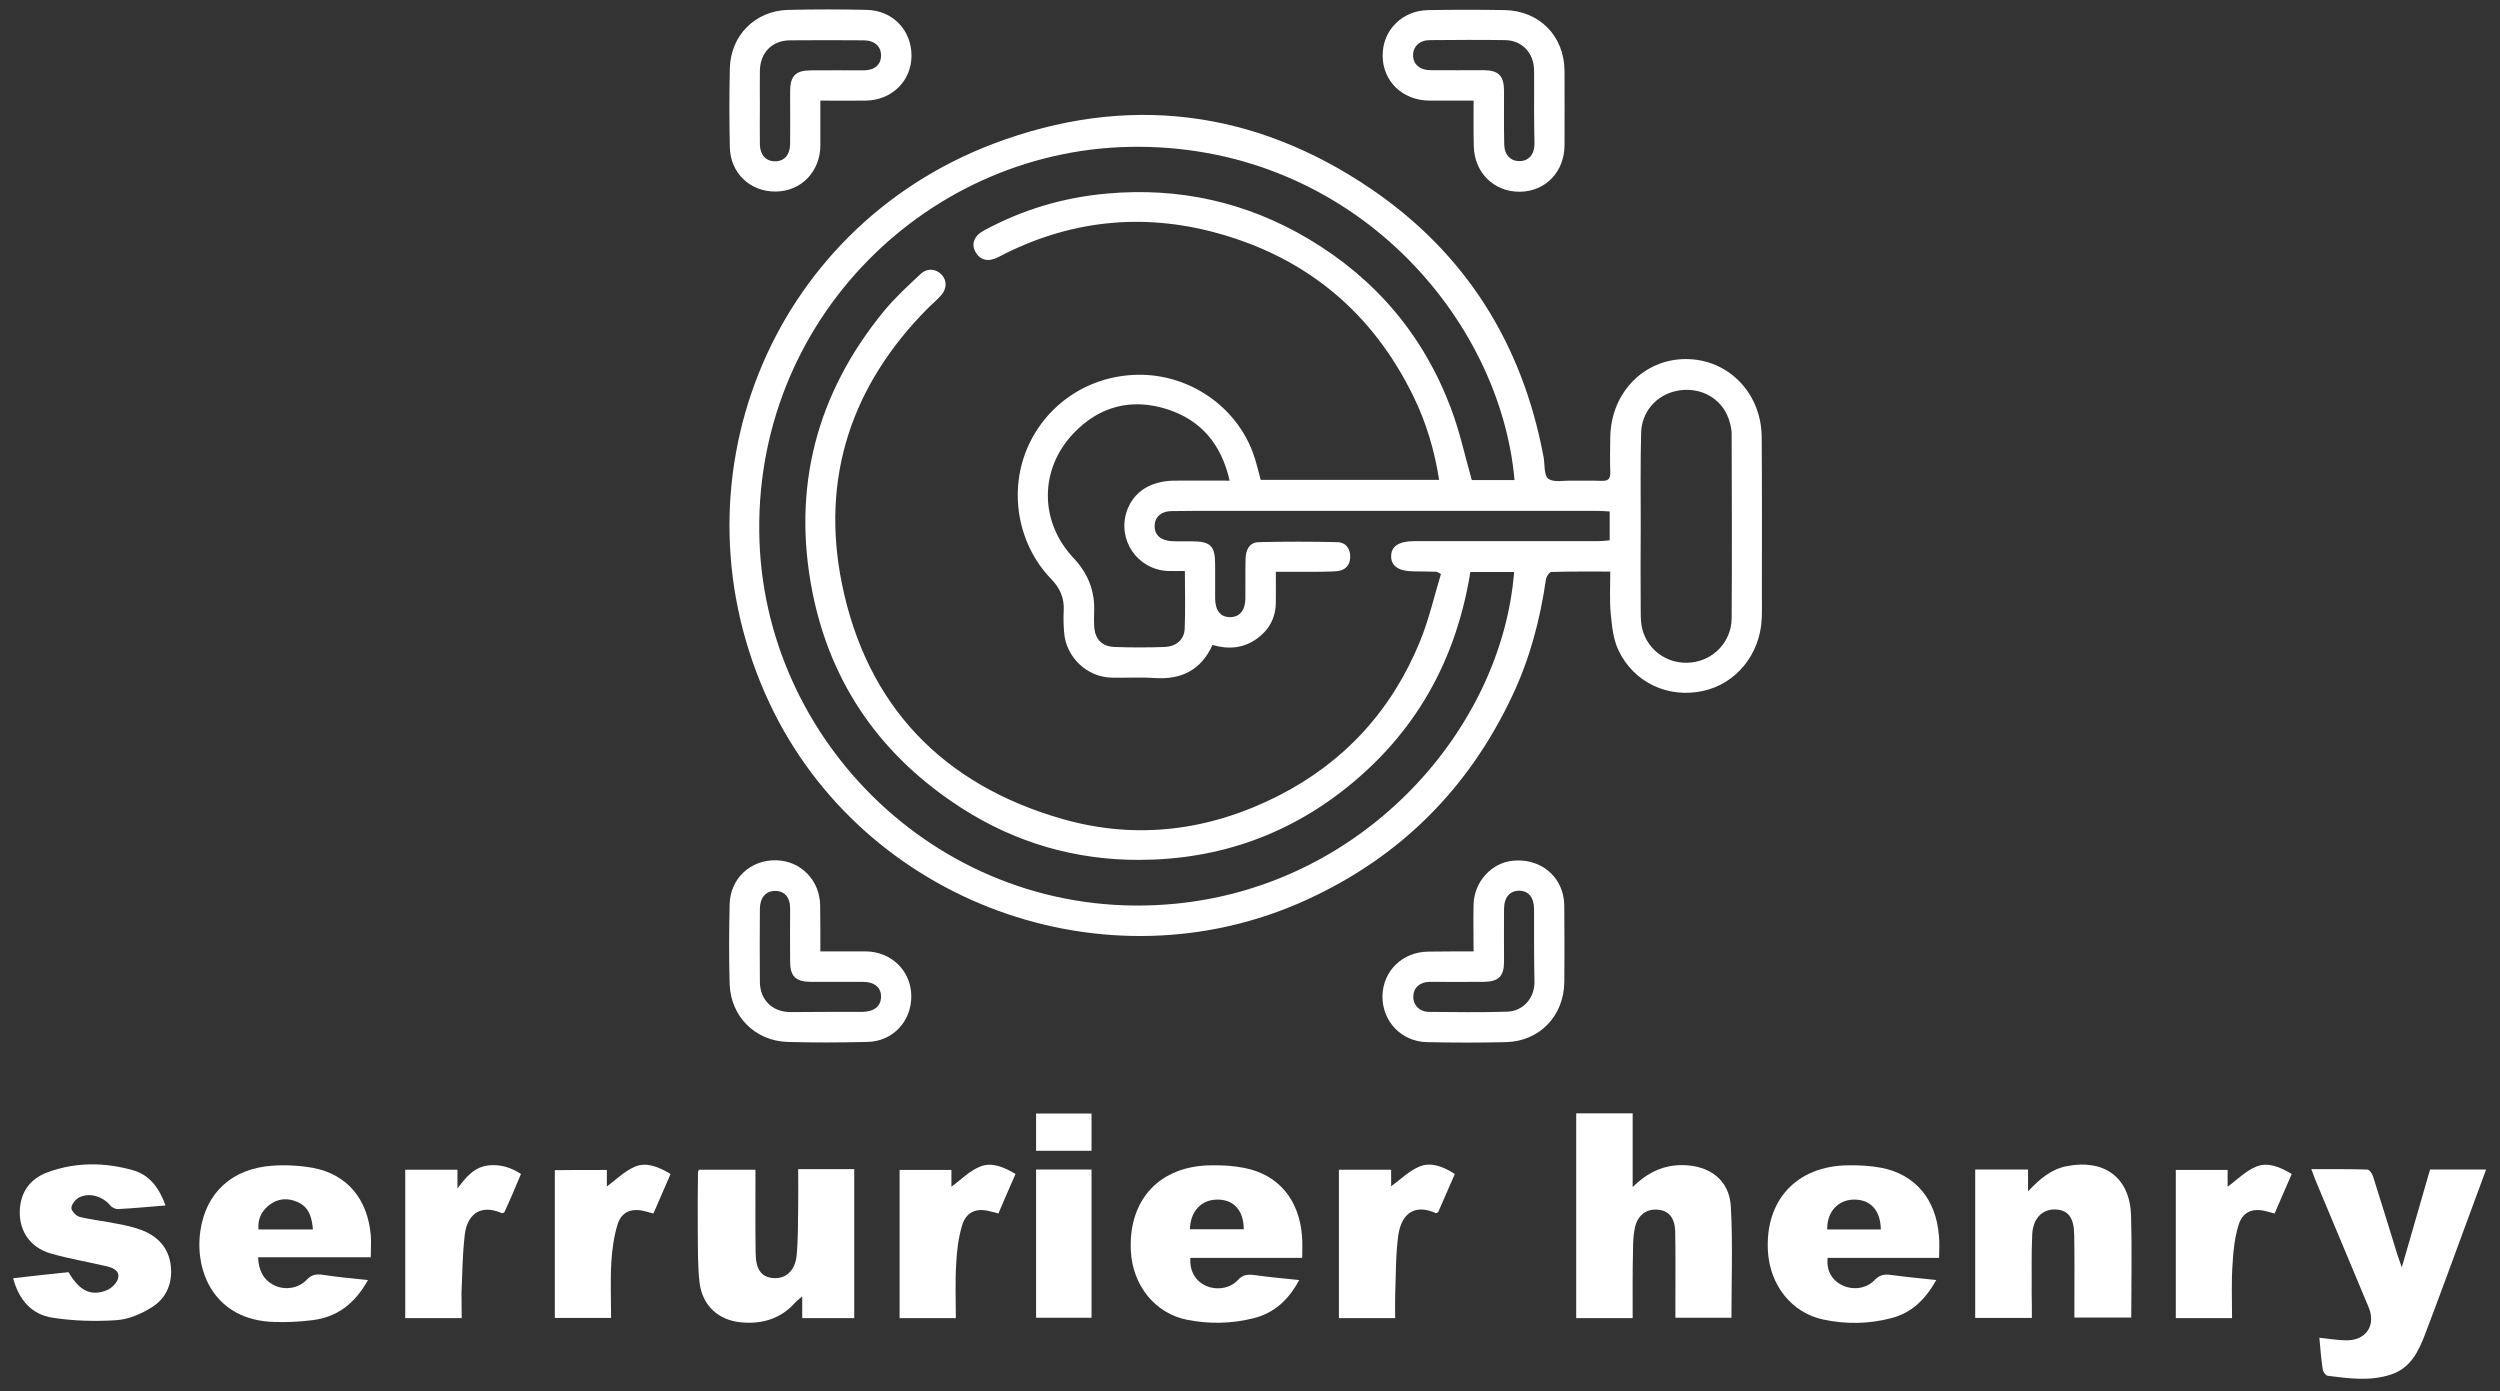 <?xml version="1.0" encoding="utf-8"?>
<!-- Generator: Adobe Illustrator 19.0.0, SVG Export Plug-In . SVG Version: 6.00 Build 0)  -->
<svg version="1.1" id="Calque_1" xmlns="http://www.w3.org/2000/svg" xmlns:xlink="http://www.w3.org/1999/xlink" x="0px" y="0px"
	 viewBox="0 0 1240 690" style="enable-background:new 0 0 1240 690;" xml:space="preserve">
<rect x="0" y="0" width="1240" height="690" fill="#333333" stroke="none"/>
<style type="text/css">
	.st0{display:none;fill:#FFFFFF;}
	.st1{fill:#FFFFFF;}
</style>
<g>
	<path class="st0" d="M1239.9,689.9c-413.3,0-826.5,0-1239.9,0C0,460,0,230.1,0,0.1c413.2,0,826.6,0,1239.9,0
		C1239.9,230,1239.9,459.9,1239.9,689.9z M798.7,283.5c0,7.4-0.5,14.1,0.1,20.7c0.6,6.2,1.2,12.8,3.8,18.3c7.6,16.2,24.9,24,42,20.3
		c16.3-3.6,28.3-18.1,29.1-35.5c0.2-4.3,0.1-8.7,0.1-13c0-25.8,0.2-51.7-0.1-77.5c-0.2-21.9-16.6-38.6-37.6-38.6
		c-20.9,0-37.1,16.6-37.5,38.6c-0.1,5.8-0.2,11.7,0,17.5c0.1,3.3-1.1,4.4-4.3,4.3c-5-0.2-10,0-15-0.1c-4-0.1-9,1-11.5-1
		c-2.2-1.7-1.7-7-2.3-10.8c0-0.2-0.1-0.3-0.1-0.5C755,170.5,727,125.7,680.2,93.8c-58.3-39.7-121.8-47.4-187.5-22.5
		C381.1,113.7,331,240.3,381.6,348.4c46.5,99.2,167.1,143.5,266.6,97.9c46.4-21.2,80.3-55.1,102-101.2c8.7-18.4,13.8-37.7,16.7-57.8
		c0.2-1.4,1.7-3.6,2.7-3.6C779,283.4,788.5,283.5,798.7,283.5z M809.8,653.8c0-12-0.1-23.4,0-34.9c0-3.3,0.2-6.7,0.9-9.9
		c1.4-6.2,5.8-9.5,11.3-9c5.4,0.4,8.5,4,8.7,10.8c0.2,10.5,0.1,21,0.1,31.5c0,3.8,0,7.5,0,11.3c9.7,0,18.8,0,27.8,0
		c0-18.6,0.8-36.9-0.3-55.1c-0.8-13.2-10.5-20.4-23.8-20.6c-9.5-0.1-17.4,3.4-24.9,10.9c0-13.1,0-24.8,0-36.6c-9.7,0-18.8,0-28,0
		c0,34,0,67.7,0,101.6C791.1,653.8,800.1,653.8,809.8,653.8z M1191.3,628.6c-1-2.9-1.7-4.7-2.3-6.6c-4-12.9-7.9-25.8-12-38.6
		c-0.4-1.3-1.8-3.3-2.8-3.3c-9.1-0.3-18.1-0.2-27.8-0.2c0.8,2.3,1.4,3.8,2,5.3c8.8,21,17.6,42.1,26.4,63.1
		c3.7,8.9-1.1,16.4-10.8,16.5c-4.4,0-8.8-0.8-13.6-1.3c0.6,5.4,1,10.7,1.7,15.9c0.2,1.1,1.5,2.9,2.5,3c10.4,1.3,20.8,2.8,31.2-0.6
		c9.9-3.2,13.8-11.5,17.1-20.2c7-18.4,13.7-36.8,20.5-55.2c3.2-8.7,6.4-17.4,9.7-26.3c-9.5,0-18.5,0-27.8,0
		C1200.7,596,1196.2,611.7,1191.3,628.6z M1007.8,653.7c0-4.6,0-8.6,0-12.6c0.1-9.7-0.2-19.3,0.3-29c0.4-8,5.2-12.6,11.7-12.2
		c6.1,0.3,9,4.2,9.1,12.5c0.1,10.7,0,21.3,0.1,32c0,3.1,0,6.2,0,9.1c9.9,0,18.9,0,28.2,0c0-17.1,0.4-33.9-0.1-50.7
		c-0.6-18.7-13.3-28-31.8-24.4c-7.8,1.5-13.3,6.2-19.3,12.5c0-4.2,0-7.4,0-10.8c-9,0-17.4,0-26.2,0c0,24.5,0,48.9,0,73.6
		C989,653.7,998.1,653.7,1007.8,653.7z M182.5,634.9c-8-0.9-15.3-1.5-22.5-2.5c-3.2-0.4-5.5-0.3-7.9,2.4c-4.1,4.4-11,5.4-16.2,2.8
		c-5.4-2.7-7.7-7.3-8-13.9c18.9,0,37.5,0,55.9,0c0-4.1,0.3-7.6,0-11c-1.5-17.9-11.7-30.2-28.5-33.3c-6.6-1.2-13.6-1.6-20.4-1.1
		c-19.9,1.5-32.8,13.3-35.6,32.2c-3,20.2,6.9,44.5,36.7,45.3c6.3,0.2,12.7-0.2,18.9-0.9C167.3,653.4,176,646.6,182.5,634.9z
		 M645.9,623.9c0-3.9,0.2-7.3,0-10.8c-1.3-18.1-11.7-30.5-28.6-33.8c-5.3-1-10.9-1.3-16.4-1.3c-25.6,0.2-41.3,17-39.9,42.5
		c0.9,17,12,30.9,27.8,34.1c11.1,2.2,22.2,2.1,33.2-0.8c10.2-2.6,17.2-9.2,22.5-18.9c-8-0.9-15.3-1.5-22.5-2.5
		c-3.2-0.5-5.5-0.1-7.9,2.5c-4.1,4.4-10.9,5.2-16.2,2.7c-5-2.4-7.8-7.3-7.4-13.7C608.8,623.9,627.2,623.9,645.9,623.9z M961.8,623.9
		c0-4.1,0.2-7.6,0-11c-1.4-18.1-11.8-30.5-28.7-33.7c-5.4-1-10.9-1.3-16.4-1.2c-25.5,0.3-41.2,17.2-39.7,42.7
		c1,16.9,11.8,30.5,27.5,33.8c11.2,2.4,22.5,2.2,33.7-0.7c10.1-2.6,17-9.2,22.3-18.9c-7.8-0.9-15.1-1.5-22.2-2.5
		c-3.3-0.5-5.8-0.2-8.4,2.5c-4.3,4.5-11.3,5.2-16.6,2.3c-4.9-2.6-7.4-7.5-6.7-13.3C924.8,623.9,943.1,623.9,961.8,623.9z
		 M423.7,653.8c0-24.8,0-49.2,0-73.9c-4.8,0-9.3,0-13.8,0c-4.6,0-9.2,0-14,0c0,6.4,0.1,12,0,17.7c-0.2,8.5,0,17-0.8,25.4
		c-0.7,7.5-5.6,11.4-11.8,10.9c-5.6-0.5-8.4-4.2-8.5-12c-0.1-12.2,0-24.3-0.1-36.5c0-1.7,0-3.5,0-5.2c-9.9,0-19,0-28,0
		c-0.2,0.6-0.5,0.9-0.5,1.2c-0.1,9.8-0.2,19.7-0.1,29.5c0.1,8.5-0.1,17,0.9,25.4c1.4,11.4,9.4,18.6,20.7,19.6
		c10.4,0.9,19.5-1.8,26.6-9.7c0.8-0.9,1.8-1.6,3.6-3.2c0,4.3,0,7.5,0,10.8C406.7,653.8,415,653.8,423.7,653.8z M82.1,597.9
		c-3-8.6-7.8-15-16-17.4c-14-4-28.4-4.2-42.2,0.8c-7.6,2.7-12.9,8.3-14,16.8c-1.4,11.3,4.3,20.5,15.4,23.7
		c8.9,2.5,18.2,4.1,27.2,6.2c3.2,0.7,6.9,2.2,6,5.9c-0.6,2.4-3.5,5.2-6,6.2c-7.7,2.9-13.2,0-18.6-9.1c-8.9,1-18,2-27.5,3
		c2.8,10.9,9.2,18.1,19.6,19.6c10.4,1.6,21.2,1.9,31.7,1.2c6-0.4,12.3-3.2,17.5-6.4c7.2-4.5,10.4-12.1,9.4-20.7
		c-1-8.5-6.1-14.3-14-17.4c-4-1.6-8.3-2.5-12.5-3.3c-6.2-1.2-12.5-1.9-18.6-3.4c-1.8-0.4-4.3-3.1-4.2-4.5c0.2-1.9,2.2-4.4,4.1-5.3
		c5.2-2.4,11.6-0.3,15.2,4.1c0.9,1,2.6,1.9,3.9,1.8C66.2,599.3,73.8,598.6,82.1,597.9z M730.9,49.9c0,8-0.1,15.4,0,22.7
		c0.3,13.1,10.1,22.7,23,22.5c12.5-0.2,21.9-9.9,22-22.9c0.1-12.3,0.1-24.6,0-37c-0.1-17.3-12.4-30-29.8-30.2
		c-12.5-0.2-25-0.2-37.5,0c-13.2,0.2-23,10-22.9,22.7c0.1,12.7,9.9,22.2,23.1,22.3C716.1,50,723.2,49.9,730.9,49.9z M730.9,471.9
		c-8,0-15.1,0-22.3,0c-12.9,0.1-22.7,9.6-22.8,22.1c-0.2,12.5,9.4,22.6,22.2,22.8c13,0.3,26,0.3,39,0c16.8-0.4,28.9-13.1,29-30
		c0.1-11.2,0-22.3,0-33.5c0-3.1,0.1-6.4-0.6-9.4c-2.6-11.3-12.7-18.2-24.7-17.1c-10.7,1-19.3,10.4-19.7,21.6
		C730.8,456.2,730.9,463.8,730.9,471.9z M406.9,49.9c7.8,0,15,0,22.3,0c12.9-0.1,22.7-9.6,22.8-22.1C452.2,15.2,442.8,5.3,430,5
		c-13-0.3-26-0.3-39,0c-16.4,0.4-28.6,12.6-29,29c-0.3,13-0.3,26,0,39c0.3,12.9,10.2,22.3,22.8,22.1c12.5-0.2,22-9.9,22.1-22.8
		C406.9,65,406.9,57.7,406.9,49.9z M406.9,471.9c0-7.9,0-15.2,0-22.5c-0.1-12.7-9.5-22.4-21.8-22.6c-12.7-0.3-22.8,9-23.1,21.8
		c-0.3,13.1-0.3,26.3,0,39.5c0.4,16.1,12.6,28.3,28.7,28.8c13.1,0.4,26.3,0.3,39.5,0c12.8-0.3,22.1-10.4,21.9-23
		c-0.2-12.3-9.9-21.8-22.5-21.9C422.2,471.9,414.9,471.9,406.9,471.9z M229,653.8c0-4.4-0.1-8.3,0-12.3c0.4-9.6,0.5-19.3,1.6-28.9
		c1-9.2,6.8-15.9,18.4-10.9c0.2,0.1,0.6-0.1,1.2-0.3c1.3-3,2.8-6.2,4.2-9.4c1.4-3.2,2.7-6.3,4.1-9.7c-5-3.3-10.2-4.8-15.8-4.3
		c-7.4,0.6-11.4,5.9-15.7,11.5c0-3,0-6.1,0-9.3c-8.9,0-17.3,0-25.9,0c0,24.6,0,49,0,73.6C210.3,653.8,219.3,653.8,229,653.8z
		 M301,580.3c-9.1,0-17.5,0-25.8,0c0,24.7,0,49.1,0,73.3c9.5,0,18.6,0,27.9,0c0-9.4-0.4-18.4,0.1-27.4c0.3-6.3,1.2-12.6,3-18.6
		c2-6.7,7.1-8.7,13.8-6.9c1.3,0.3,2.5,0.7,4.1,1.1c2.9-6.6,5.7-13.1,8.5-19.6c-5.8-3.5-11.8-6-17.5-3.7c-5.3,2.1-9.6,6.6-14.1,9.9
		C301,586.4,301,583.5,301,580.3z M474.1,653.8c0-9.5-0.4-18.5,0.1-27.5c0.3-6.3,1.2-12.6,2.9-18.6c2-6.7,7.1-8.8,13.8-7
		c1.3,0.3,2.5,0.7,4.2,1.1c2.9-6.6,5.7-13,8.5-19.6c-5.7-3.5-11.7-6-17.5-3.7c-5.3,2.1-9.6,6.6-14.3,10c0-2.2,0-5.2,0-8.3
		c-8.9,0-17.3,0-25.7,0c0,24.7,0,49.1,0,73.5C455.5,653.8,464.4,653.8,474.1,653.8z M692,653.8c0-4.1-0.1-7.7,0-11.4
		c0.4-9.8,0.2-19.7,1.5-29.4c1.6-12,8.9-15.8,18.6-11.4c0.2,0.1,0.6-0.2,1.2-0.4c2.7-6.2,5.4-12.5,8.3-19c-5.6-3.6-11.6-6-17.3-3.8
		c-5.3,2.1-9.7,6.6-14.3,9.9c0-2,0-5,0-8.2c-8.9,0-17.3,0-25.9,0c0,24.7,0,49,0,73.6C673.4,653.8,682.3,653.8,692,653.8z
		 M1107.1,653.8c0-9.5-0.4-18.5,0.1-27.5c0.3-6.3,1.2-12.6,2.9-18.6c2-6.7,7.1-8.8,13.8-6.9c1.3,0.3,2.5,0.7,4.1,1.1
		c2.9-6.6,5.7-13.1,8.5-19.6c-5.8-3.5-11.8-6-17.5-3.7c-5.3,2.1-9.6,6.6-14.3,10c0-2.2,0-5.3,0-8.3c-8.9,0-17.3,0-25.7,0
		c0,24.7,0,49.1,0,73.5C1088.5,653.8,1097.5,653.8,1107.1,653.8z M513.9,580.1c0,24.8,0,49.2,0,73.5c9.4,0,18.5,0,27.5,0
		c0-24.7,0-49,0-73.5C532.1,580.1,523.2,580.1,513.9,580.1z M541.4,570.8c0-6.5,0-12.6,0-18.5c-9.4,0-18.5,0-27.5,0
		c0,6.3,0,12.4,0,18.5C523.2,570.8,532.1,570.8,541.4,570.8z"/>
	<path class="st1" d="M798.7,283.5c-10.2,0-19.7-0.1-29.2,0.2c-1,0-2.5,2.3-2.7,3.6c-2.9,20.1-8,39.4-16.7,57.8
		c-21.7,46.1-55.6,80-102,101.2c-99.6,45.6-220.2,1.3-266.6-97.9C331,240.3,381.1,113.7,492.7,71.3c65.8-24.9,129.2-17.2,187.5,22.5
		c46.8,31.9,74.8,76.7,85.3,132.3c0,0.2,0.1,0.3,0.1,0.5c0.7,3.7,0.1,9,2.3,10.8c2.6,2,7.6,0.9,11.5,1c5,0.1,10-0.1,15,0.1
		c3.2,0.1,4.4-0.9,4.3-4.3c-0.2-5.8-0.1-11.7,0-17.5c0.4-21.9,16.6-38.6,37.5-38.6c20.9,0,37.4,16.7,37.6,38.6
		c0.2,25.8,0.1,51.7,0.1,77.5c0,4.3,0.1,8.7-0.1,13c-0.9,17.5-12.8,32-29.1,35.5c-17.2,3.8-34.4-4.1-42-20.3
		c-2.6-5.5-3.2-12.1-3.8-18.3C798.3,297.6,798.7,290.9,798.7,283.5z M729.3,283.7c-6.8,42.2-25.6,77-58,104.2
		c-30.7,25.8-66.4,38.5-106.2,38.6c-31.5,0.1-61.2-8.4-88-25.6c-39.6-25.4-64.9-61-74.1-107c-10.3-51.9,1.9-98.8,35.6-139.8
		c5.4-6.5,11.7-12.3,17.9-18.1c3.5-3.3,7.9-2.7,10.7,0.4c2.6,2.9,2.4,7.1-0.6,10.3c-1.9,2.1-4.1,3.9-6.1,5.9
		c-38.1,38.2-53.6,84.3-42.9,137c12.3,60.4,49.9,99.6,109.3,116.6c37,10.6,73.1,5.8,107.2-11.5c32.8-16.7,56.4-42.6,70.3-76.8
		c4.4-10.8,7-22.3,10.3-33.2c-1.6-0.8-1.9-1.1-2.2-1.1c-3.7-0.1-7.3-0.2-11-0.2c-7.6,0-11.4-2.5-11.5-7.3c-0.1-5.1,3.7-7.7,11.7-7.7
		c30.3,0,60.6,0,90.9,0c1.9,0,3.8-0.2,5.8-0.4c0-5,0-9.5,0-14.3c-2-0.1-3.8-0.3-5.6-0.3c-13.3,0-26.6,0-40,0c-42.5,0-85,0-127.5,0
		c-14.7,0-29.3-0.1-44,0.1c-5.5,0-8.7,3.1-8.6,7.6c0,4.3,3.1,7,8.4,7.3c3.3,0.2,6.7,0,10,0.1c9.3,0,11.6,2.2,11.6,11.4
		c0,5.7,0,11.3,0,17c0.1,6,2.7,9.2,7.4,9.2c4.7,0,7.5-3.3,7.6-9.1c0.1-6.7-0.1-13.3,0.1-20c0.1-4.2,1.9-8,6.5-8.1
		c13-0.3,26-0.3,39,0c4.3,0.1,6.5,3.3,6.4,7.5c-0.1,4-2.5,6.5-6.5,6.9c-3.1,0.3-6.3,0.2-9.5,0.3c-6.8,0-13.6,0-20.9,0
		c0,5.5,0.1,10.5,0,15.4c-0.1,7.5-3.4,13.5-9.4,17.8c-6.7,4.8-14.1,5.4-22,3.1c-5.7,12.5-15.5,17.3-28.7,16.4
		c-7.1-0.5-14.3,0-21.5-0.2c-12.1-0.3-22.5-10.2-23.4-22.4c-0.3-3.7-0.4-7.3-0.2-11c0.3-6.2-1.9-11.1-6.3-15.6
		c-16.7-17.3-21.2-44-11.3-65.9c10-22.1,32.1-35.9,56.8-35.3c24,0.6,45.9,15.8,54.4,38c1.8,4.6,2.8,9.5,4.1,14.1
		c29.5,0,58.9,0,88.5,0c-2.3-14.7-6.4-28.4-12.7-41.3c-20.3-41.7-53-68.9-97.4-81.1c-37.4-10.3-73.9-6.3-108.5,11.9
		c-4.9,2.6-9,1.6-11.3-2.4c-2.3-4-0.8-8.1,4-10.7c19.1-10.4,39.6-16.5,61.2-18.4c35.7-3.2,69.2,4.2,100.1,22.6
		c33.2,19.8,56.9,47.8,70.5,84c4.3,11.4,6.9,23.5,10.3,35.5c6.7,0,14,0,21.2,0c-7.1-80.5-80-164.9-186.5-165.3
		c-103.8-0.4-192,86.1-188,195.8c3.8,103.4,95.1,190.7,206.7,179.6c93.8-9.3,161.5-87,167.6-164.5
		C744,283.7,736.8,283.7,729.3,283.7z M609.9,238.4c-4.1-18.1-14.2-30-30.9-35.4c-17.8-5.7-33.8-1.5-46.6,12
		c-16.9,17.8-16.9,43.8,0.1,61.8c7.2,7.7,10.6,16.3,10.2,26.6c-0.1,2.3-0.1,4.7,0,7c0.3,6.5,3.7,10.3,10.3,10.5
		c8.2,0.3,16.3,0.3,24.5,0c5.9-0.2,9.9-3.6,10.1-9.1c0.4-9.3,0.1-18.6,0.1-28.6c-3.1,0-5.9,0.1-8.7,0c-15.2-0.9-25-15.8-20-30
		c3.3-9.2,11.6-14.6,23.2-14.8C591.2,238.3,600.2,238.4,609.9,238.4z M813.8,260.7C813.8,260.7,813.8,260.7,813.8,260.7
		c-0.1,14.3-0.1,28.6,0,43c0,2.8,0.1,5.7,0.8,8.4c2.8,10.8,13,17.7,24.2,16.5c11.1-1.1,20-10.3,20.1-21.9c0.2-30.5,0.1-61,0-91.4
		c0-3.2-1-6.7-2.3-9.6c-4.4-9.4-14.7-14-25.1-11.8c-10,2.1-17.3,10.4-17.5,20.9C813.6,230.1,813.8,245.4,813.8,260.7z"/>
	<path class="st1" d="M809.8,653.8c-9.7,0-18.7,0-28,0c0-33.9,0-67.6,0-101.6c9.2,0,18.3,0,28,0c0,11.8,0,23.5,0,36.6
		c7.6-7.5,15.5-11,24.9-10.9c13.3,0.2,23.1,7.4,23.8,20.6c1,18.2,0.3,36.6,0.3,55.1c-9,0-18.1,0-27.8,0c0-3.8,0-7.6,0-11.3
		c0-10.5,0.1-21-0.1-31.5c-0.2-6.9-3.3-10.4-8.7-10.8c-5.6-0.5-10,2.8-11.3,9c-0.7,3.2-0.9,6.6-0.9,9.9
		C809.7,630.4,809.8,641.9,809.8,653.8z"/>
	<path class="st1" d="M1191.3,628.6c4.9-16.9,9.4-32.6,14-48.5c9.3,0,18.2,0,27.8,0c-3.3,8.9-6.5,17.6-9.7,26.3
		c-6.8,18.4-13.5,36.9-20.5,55.2c-3.3,8.7-7.2,17-17.1,20.2c-10.3,3.4-20.8,1.9-31.2,0.6c-1-0.1-2.3-1.9-2.5-3
		c-0.8-5.2-1.2-10.5-1.7-15.9c4.8,0.5,9.2,1.3,13.6,1.3c9.7,0,14.6-7.6,10.8-16.5c-8.8-21-17.6-42.1-26.4-63.1c-0.6-1.5-1.1-3-2-5.3
		c9.6,0,18.7-0.1,27.8,0.2c1,0,2.4,2,2.8,3.3c4.1,12.8,8,25.7,12,38.6C1189.6,623.9,1190.3,625.7,1191.3,628.6z"/>
	<path class="st1" d="M1007.8,653.7c-9.7,0-18.8,0-28.1,0c0-24.6,0-49,0-73.6c8.7,0,17.2,0,26.2,0c0,3.4,0,6.6,0,10.8
		c6-6.3,11.5-11,19.3-12.5c18.5-3.6,31.2,5.6,31.8,24.4c0.5,16.8,0.1,33.6,0.1,50.7c-9.2,0-18.3,0-28.2,0c0-3,0-6,0-9.1
		c0-10.7,0.1-21.3-0.1-32c-0.1-8.4-3-12.2-9.1-12.5c-6.5-0.3-11.3,4.2-11.7,12.2c-0.5,9.6-0.2,19.3-0.3,29
		C1007.8,645.2,1007.8,649.2,1007.8,653.7z"/>
	<path class="st1" d="M182.5,634.9c-6.4,11.6-15.2,18.4-27.5,19.9c-6.3,0.8-12.6,1.1-18.9,0.9c-29.8-0.8-39.7-25.1-36.7-45.3
		c2.8-18.9,15.7-30.8,35.6-32.2c6.7-0.5,13.7-0.1,20.4,1.1c16.8,3.2,26.9,15.4,28.5,33.3c0.3,3.5,0,7,0,11c-18.5,0-37,0-55.9,0
		c0.3,6.5,2.6,11.2,8,13.9c5.2,2.6,12.1,1.6,16.2-2.8c2.4-2.6,4.8-2.8,7.9-2.4C167.2,633.4,174.5,634.1,182.5,634.9z M155.2,609.8
		c-0.5-6-1.9-11-7.4-13.5c-5-2.3-10.1-2-14.5,1.6c-3.8,3-5.5,7-5.1,11.9C137.3,609.8,145.9,609.8,155.2,609.8z"/>
	<path class="st1" d="M645.9,623.9c-18.7,0-37.1,0-55.5,0c-0.4,6.4,2.4,11.3,7.4,13.7c5.3,2.5,12.1,1.7,16.2-2.7
		c2.4-2.6,4.7-2.9,7.9-2.5c7.2,1,14.5,1.7,22.5,2.5c-5.2,9.7-12.2,16.3-22.5,18.9c-11,2.8-22.1,3-33.2,0.8
		c-15.8-3.2-26.9-17-27.8-34.1c-1.3-25.5,14.3-42.3,39.9-42.5c5.5-0.1,11,0.2,16.4,1.3c16.9,3.3,27.2,15.7,28.6,33.8
		C646.1,616.5,645.9,620,645.9,623.9z M590.2,609.7c8.9,0,17.8,0,26.7,0c0-9.1-4.8-14.6-12.7-14.7
		C596,594.8,590.4,600.7,590.2,609.7z"/>
	<path class="st1" d="M961.8,623.9c-18.8,0-37,0-55.3,0c-0.7,5.8,1.8,10.7,6.7,13.3c5.3,2.9,12.4,2.2,16.6-2.3c2.6-2.7,5-3,8.4-2.5
		c7.2,1,14.4,1.6,22.2,2.5c-5.4,9.6-12.2,16.3-22.3,18.9c-11.1,2.9-22.4,3.1-33.7,0.7c-15.7-3.3-26.5-17-27.5-33.8
		c-1.5-25.4,14.2-42.4,39.7-42.7c5.5-0.1,11,0.2,16.4,1.2c16.9,3.2,27.3,15.6,28.7,33.7C962.1,616.4,961.8,619.9,961.8,623.9z
		 M932.9,609.8c-0.2-9.6-5.2-14.9-13.4-14.8c-7.9,0.1-13.4,6.2-13.2,14.8C915.1,609.8,923.8,609.8,932.9,609.8z"/>
	<path class="st1" d="M423.7,653.8c-8.7,0-16.9,0-25.8,0c0-3.4,0-6.6,0-10.8c-1.7,1.5-2.8,2.3-3.6,3.2c-7.2,8-16.3,10.6-26.6,9.7
		c-11.2-1-19.3-8.2-20.7-19.6c-1-8.4-0.8-16.9-0.9-25.4c-0.1-9.8,0-19.6,0.1-29.5c0-0.3,0.2-0.6,0.5-1.2c9,0,18.1,0,28,0
		c0,1.7,0,3.4,0,5.2c0,12.2-0.1,24.3,0.1,36.5c0.1,7.7,2.9,11.5,8.5,12c6.2,0.6,11-3.4,11.8-10.9c0.8-8.4,0.7-16.9,0.8-25.4
		c0.1-5.6,0-11.3,0-17.7c4.8,0,9.4,0,14,0c4.5,0,9,0,13.8,0C423.7,604.6,423.7,629,423.7,653.8z"/>
	<path class="st1" d="M82.1,597.9c-8.3,0.7-15.9,1.4-23.5,1.8c-1.3,0.1-3.1-0.8-3.9-1.8c-3.7-4.4-10-6.5-15.2-4.1
		c-1.9,0.9-4,3.4-4.1,5.3c-0.1,1.4,2.4,4.1,4.2,4.5c6.1,1.5,12.5,2.1,18.6,3.4c4.2,0.8,8.5,1.7,12.5,3.3c7.8,3.1,13,8.9,14,17.4
		c1,8.6-2.1,16.2-9.4,20.7c-5.2,3.3-11.5,6-17.5,6.4c-10.5,0.7-21.3,0.4-31.7-1.2c-10.4-1.6-16.7-8.8-19.6-19.6
		c9.5-1.1,18.5-2.1,27.5-3c5.3,9.1,10.8,12,18.6,9.1c2.5-0.9,5.5-3.7,6-6.2c0.9-3.7-2.8-5.2-6-5.9c-9.1-2.1-18.3-3.7-27.2-6.2
		c-11.1-3.1-16.8-12.4-15.4-23.7c1.1-8.5,6.3-14.1,14-16.8c13.9-5,28.2-4.8,42.2-0.8C74.3,582.9,79,589.3,82.1,597.9z"/>
	<path class="st1" d="M730.9,49.9c-7.7,0-14.8,0-22,0c-13.2-0.1-23.1-9.6-23.1-22.3C685.7,15,695.5,5.1,708.7,5
		c12.5-0.2,25-0.2,37.5,0c17.4,0.3,29.7,12.9,29.8,30.2c0,12.3,0.1,24.6,0,37c-0.1,13-9.4,22.7-22,22.9c-12.9,0.2-22.7-9.4-23-22.5
		C730.8,65.3,730.9,58,730.9,49.9z M760.9,53.3c0-6.2,0.1-12.3,0-18.5c-0.1-8.5-5.9-14.7-14.2-14.9c-12.5-0.2-25-0.1-37.5,0
		c-5,0-8.3,3.1-8.3,7.4c-0.1,4.5,3.3,7.5,8.6,7.5c8.8,0.1,17.7,0,26.5,0c7.3,0.1,9.9,2.8,10,10c0,9-0.1,18,0.1,27
		c0.1,5,3.2,8.2,7.6,8.1c4.4,0,7.3-3.2,7.4-8.2C761,65.7,760.9,59.5,760.9,53.3z"/>
	<path class="st1" d="M730.9,471.9c0-8.1-0.2-15.8,0-23.4c0.3-11.2,9-20.7,19.7-21.6c11.9-1.1,22.1,5.8,24.7,17.1
		c0.7,3,0.6,6.3,0.6,9.4c0.1,11.2,0.1,22.3,0,33.5c-0.1,16.9-12.2,29.6-29,30c-13,0.3-26,0.3-39,0c-12.8-0.2-22.3-10.3-22.2-22.8
		c0.2-12.5,9.9-22,22.8-22.1C715.8,471.9,723,471.9,730.9,471.9z M760.9,469c0-6,0-12,0-18c0-5.9-2.8-9.2-7.4-9.2
		c-4.7,0-7.5,3.3-7.5,9.2c-0.1,8.7,0,17.3,0,26c0,7.2-2.7,9.9-10,10c-9,0.1-18,0-27,0c-4.8,0.1-7.9,2.9-8,7.1
		c-0.2,4.3,3,7.8,7.9,7.8c12.8,0.1,25.6,0.3,38.5-0.1c7.9-0.2,13.5-6.4,13.7-14.3C761,481.3,760.9,475.2,760.9,469z"/>
	<path class="st1" d="M406.9,49.9c0,7.8,0,15,0,22.3c-0.1,12.9-9.5,22.7-22.1,22.8c-12.7,0.2-22.6-9.2-22.8-22.1
		c-0.3-13-0.3-26,0-39c0.4-16.4,12.6-28.6,29-29c13-0.3,26-0.3,39,0c12.9,0.3,22.2,10.2,22.1,22.9c-0.1,12.5-9.9,22-22.8,22.1
		C421.9,50,414.7,49.9,406.9,49.9z M376.9,52.7c0,6.3-0.1,12.7,0,19c0.1,5.1,3,8.3,7.4,8.3c4.6,0.1,7.5-3.1,7.6-8.5
		c0.1-8.7,0-17.3,0-26c0-7.9,2.7-10.6,10.4-10.6c8.7-0.1,17.3,0,26,0c5.5,0,8.7-2.8,8.7-7.4c0-4.5-3.2-7.5-8.7-7.5
		c-12.2-0.1-24.3-0.1-36.5,0c-9,0.1-14.8,6.2-14.9,15.3C376.8,41.1,376.9,46.9,376.9,52.7z"/>
	<path class="st1" d="M406.9,471.9c8,0,15.3,0,22.6,0c12.6,0.1,22.3,9.6,22.5,21.9c0.2,12.7-9.1,22.8-21.9,23
		c-13.1,0.3-26.3,0.4-39.5,0c-16.1-0.5-28.2-12.7-28.7-28.8c-0.4-13.1-0.3-26.3,0-39.5c0.3-12.8,10.4-22.1,23.1-21.8
		c12.3,0.3,21.7,10,21.8,22.6C406.9,456.7,406.9,464,406.9,471.9z M409.7,501.9c6,0,12,0,18,0c5.9-0.1,9.2-2.8,9.3-7.4
		c0.1-4.7-3.2-7.5-9.1-7.5c-8.7,0-17.3,0-26,0c-7.2-0.1-10-2.8-10-10c-0.1-8.8,0-17.7,0-26.5c0-5.5-2.9-8.7-7.5-8.6
		c-4.5,0-7.4,3.3-7.5,8.7c-0.1,12.2-0.1,24.3,0,36.5c0.1,8.8,6.1,14.7,14.8,14.9C397.8,502,403.8,501.9,409.7,501.9z"/>
	<path class="st1" d="M229,653.8c-9.7,0-18.7,0-28,0c0-24.6,0-49,0-73.6c8.6,0,17,0,25.9,0c0,3.2,0,6.3,0,9.3
		c4.2-5.6,8.3-10.8,15.7-11.5c5.7-0.5,10.8,1,15.8,4.3c-1.4,3.3-2.8,6.5-4.1,9.7c-1.4,3.2-2.8,6.4-4.2,9.4c-0.6,0.2-0.9,0.4-1.2,0.3
		c-11.6-5-17.4,1.8-18.4,10.9c-1.1,9.6-1.2,19.2-1.6,28.9C228.9,645.4,229,649.4,229,653.8z"/>
	<path class="st1" d="M301,580.3c0,3.2,0,6.2,0,8.2c4.5-3.3,8.8-7.7,14.1-9.9c5.7-2.3,11.7,0.2,17.5,3.7c-2.8,6.5-5.6,13-8.5,19.6
		c-1.6-0.4-2.8-0.8-4.1-1.1c-6.7-1.8-11.9,0.2-13.8,6.9c-1.8,6-2.6,12.4-3,18.6c-0.5,9-0.1,18-0.1,27.4c-9.3,0-18.4,0-27.9,0
		c0-24.2,0-48.6,0-73.3C283.5,580.3,291.9,580.3,301,580.3z"/>
	<path class="st1" d="M474.1,653.8c-9.6,0-18.6,0-27.9,0c0-24.5,0-48.8,0-73.5c8.4,0,16.8,0,25.7,0c0,3,0,6.1,0,8.3
		c4.7-3.4,9-7.9,14.3-10c5.7-2.3,11.7,0.2,17.5,3.7c-2.9,6.6-5.7,13-8.5,19.6c-1.6-0.5-2.9-0.8-4.2-1.1c-6.7-1.8-11.8,0.3-13.8,7
		c-1.8,6-2.6,12.4-2.9,18.6C473.7,635.3,474.1,644.3,474.1,653.8z"/>
	<path class="st1" d="M692,653.8c-9.7,0-18.6,0-27.9,0c0-24.6,0-48.9,0-73.6c8.5,0,16.9,0,25.9,0c0,3.1,0,6.2,0,8.2
		c4.6-3.3,9-7.8,14.3-9.9c5.7-2.2,11.7,0.2,17.3,3.8c-2.8,6.5-5.6,12.8-8.3,19c-0.6,0.2-1,0.5-1.2,0.4c-9.6-4.4-17-0.7-18.6,11.4
		c-1.3,9.7-1.1,19.6-1.5,29.4C691.9,646,692,649.7,692,653.8z"/>
	<path class="st1" d="M1107.1,653.8c-9.6,0-18.6,0-27.9,0c0-24.4,0-48.8,0-73.5c8.3,0,16.8,0,25.7,0c0,3,0,6.1,0,8.3
		c4.7-3.4,9-7.9,14.3-10c5.7-2.3,11.7,0.2,17.5,3.7c-2.8,6.5-5.7,13-8.5,19.6c-1.6-0.4-2.9-0.8-4.1-1.1c-6.7-1.8-11.8,0.2-13.8,6.9
		c-1.8,6-2.6,12.4-2.9,18.6C1106.7,635.2,1107.1,644.2,1107.1,653.8z"/>
	<path class="st1" d="M513.9,580.1c9.3,0,18.2,0,27.5,0c0,24.4,0,48.8,0,73.5c-9,0-18.1,0-27.5,0
		C513.9,629.3,513.9,604.9,513.9,580.1z"/>
	<path class="st1" d="M541.4,570.8c-9.3,0-18.2,0-27.5,0c0-6.2,0-12.2,0-18.5c9,0,18.1,0,27.5,0
		C541.4,558.2,541.4,564.3,541.4,570.8z"/>
	<path class="st0" d="M729.3,283.7c7.5,0,14.7,0,22,0c-6.1,77.4-73.9,155.2-167.6,164.5c-111.6,11-202.9-76.3-206.7-179.6
		c-4-109.7,84.2-196.1,188-195.8c106.5,0.4,179.4,84.8,186.5,165.3c-7.3,0-14.5,0-21.2,0c-3.4-12-6-24.1-10.3-35.5
		c-13.5-36.2-37.2-64.2-70.5-84c-30.9-18.4-64.3-25.7-100.1-22.6c-21.7,1.9-42.1,8-61.2,18.4c-4.8,2.6-6.3,6.7-4,10.7
		c2.3,4,6.4,4.9,11.3,2.4c34.6-18.2,71.1-22.2,108.5-11.9c44.4,12.2,77.1,39.4,97.4,81.1c6.3,12.9,10.4,26.6,12.7,41.3
		c-29.7,0-59,0-88.5,0c-1.3-4.6-2.4-9.5-4.1-14.1c-8.5-22.2-30.4-37.5-54.4-38c-24.7-0.6-46.8,13.2-56.8,35.3
		c-9.9,21.9-5.4,48.6,11.3,65.9c4.4,4.5,6.6,9.4,6.3,15.6c-0.2,3.7-0.1,7.3,0.2,11c0.9,12.1,11.3,22.1,23.4,22.4
		c7.2,0.2,14.4-0.3,21.5,0.2c13.2,0.9,23-3.9,28.7-16.4c7.9,2.2,15.4,1.7,22-3.1c6.1-4.3,9.3-10.3,9.4-17.8c0.1-5,0-9.9,0-15.4
		c7.3,0,14.1,0,20.9,0c3.2,0,6.3,0.1,9.5-0.3c4-0.4,6.4-2.9,6.5-6.9c0.1-4.2-2.1-7.4-6.4-7.5c-13-0.3-26-0.3-39,0
		c-4.6,0.1-6.4,3.9-6.5,8.1c-0.1,6.7,0,13.3-0.1,20c-0.1,5.9-2.8,9.2-7.6,9.1c-4.7,0-7.4-3.2-7.4-9.2c-0.1-5.7,0-11.3,0-17
		c0-9.2-2.2-11.4-11.6-11.4c-3.3,0-6.7,0.1-10-0.1c-5.3-0.2-8.4-3-8.4-7.3c0-4.5,3.1-7.5,8.6-7.6c14.7-0.1,29.3-0.1,44-0.1
		c42.5,0,85,0,127.5,0c13.3,0,26.6,0,40,0c1.8,0,3.6,0.2,5.6,0.3c0,4.9,0,9.3,0,14.3c-2,0.1-3.9,0.4-5.8,0.4c-30.3,0-60.6,0-90.9,0
		c-7.9,0-11.8,2.5-11.7,7.7c0.1,4.9,3.9,7.3,11.5,7.3c3.7,0,7.3,0.1,11,0.2c0.3,0,0.6,0.3,2.2,1.1c-3.3,10.9-6,22.4-10.3,33.2
		c-13.8,34.2-37.4,60.1-70.3,76.8c-34.1,17.3-70.2,22.1-107.2,11.5c-59.4-17-97-56.1-109.3-116.6c-10.7-52.7,4.8-98.7,42.9-137
		c2-2,4.1-3.9,6.1-5.9c3-3.2,3.3-7.4,0.6-10.3c-2.8-3.2-7.2-3.7-10.7-0.4c-6.2,5.8-12.5,11.6-17.9,18.1
		c-33.7,41-45.9,87.9-35.6,139.8c9.2,46,34.5,81.6,74.1,107c26.8,17.2,56.5,25.7,88,25.6c39.8-0.1,75.5-12.9,106.2-38.6
		C703.7,360.7,722.5,325.9,729.3,283.7z"/>
	<path class="st0" d="M609.9,238.4c-9.8,0-18.7-0.1-27.7,0c-11.6,0.2-19.9,5.6-23.2,14.8c-5.1,14.3,4.7,29.1,20,30
		c2.8,0.2,5.6,0,8.7,0c0,10,0.3,19.3-0.1,28.6c-0.2,5.5-4.3,8.9-10.1,9.1c-8.2,0.3-16.3,0.3-24.5,0c-6.5-0.2-10-4-10.3-10.5
		c-0.1-2.3-0.1-4.7,0-7c0.4-10.3-2.9-19-10.2-26.6c-16.9-18-17-43.9-0.1-61.8c12.8-13.5,28.8-17.8,46.6-12
		C595.7,208.4,605.8,220.3,609.9,238.4z"/>
	<path class="st0" d="M813.8,260.7c0-15.3-0.2-30.6,0.1-46c0.2-10.4,7.4-18.8,17.5-20.9c10.4-2.2,20.6,2.5,25.1,11.8
		c1.4,2.9,2.3,6.4,2.3,9.6c0.2,30.5,0.2,61,0,91.4c-0.1,11.5-8.9,20.7-20.1,21.9c-11.2,1.1-21.4-5.7-24.2-16.5
		c-0.7-2.7-0.8-5.6-0.8-8.4C813.7,289.4,813.7,275,813.8,260.7C813.8,260.7,813.8,260.7,813.8,260.7z"/>
	<path class="st0" d="M155.2,609.8c-9.3,0-17.9,0-27,0c-0.3-4.9,1.4-8.9,5.1-11.9c4.4-3.6,9.5-3.9,14.5-1.6
		C153.3,598.8,154.7,603.8,155.2,609.8z"/>
	<path class="st0" d="M590.2,609.7c0.2-9.1,5.8-14.9,13.9-14.7c7.9,0.2,12.7,5.6,12.7,14.7C608,609.7,599.1,609.7,590.2,609.7z"/>
	<path class="st0" d="M932.9,609.8c-9.1,0-17.9,0-26.6,0c-0.2-8.6,5.2-14.7,13.2-14.8C927.7,594.8,932.7,600.2,932.9,609.8z"/>
	<path class="st0" d="M2224.2,33.6c0,6.2,0.1,12.3,0,18.5c-0.1,5-3,8.2-7.4,8.2c-4.4,0-7.5-3.1-7.6-8.1c-0.1-9,0-18-0.1-27
		c0-7.2-2.7-9.9-10-10c-8.8-0.1-17.6,0-26.5,0c-5.3,0-8.7-3-8.6-7.5c0.1-4.3,3.3-7.4,8.3-7.4c12.5-0.1,25-0.2,37.5,0
		c8.4,0.1,14.1,6.4,14.2,14.9C2224.2,21.2,2224.2,27.4,2224.2,33.6z"/>
	<path class="st0" d="M2224.2,449.2c0,6.2,0.1,12.3,0,18.5c-0.1,7.9-5.8,14.1-13.7,14.3c-12.8,0.3-25.6,0.2-38.5,0.1
		c-4.9-0.1-8.1-3.5-7.9-7.8c0.2-4.2,3.3-7,8-7.1c9-0.1,18,0,27,0c7.3-0.1,10-2.8,10-10c0-8.7,0-17.3,0-26c0-5.8,2.9-9.2,7.5-9.2
		c4.7,0,7.4,3.3,7.4,9.2C2224.2,437.2,2224.2,443.2,2224.2,449.2z"/>
	<path class="st0" d="M1840.2,32.9c0-5.8-0.1-11.7,0-17.5c0.2-9.1,6-15.2,14.9-15.3c12.2-0.1,24.3-0.1,36.5,0c5.4,0,8.7,3,8.7,7.5
		c0,4.6-3.2,7.4-8.7,7.4c-8.7,0.1-17.3,0-26,0c-7.8,0-10.4,2.7-10.4,10.6c0,8.7,0,17.3,0,26c0,5.4-2.9,8.6-7.6,8.5
		c-4.3-0.1-7.3-3.3-7.4-8.3C1840.1,45.6,1840.2,39.3,1840.2,32.9z"/>
	<path class="st0" d="M1873,482.1c-6,0-12,0.1-18,0c-8.7-0.2-14.7-6.1-14.8-14.9c-0.2-12.2-0.1-24.3,0-36.5c0-5.4,3-8.7,7.5-8.7
		c4.6,0,7.4,3.2,7.5,8.6c0.1,8.8,0,17.7,0,26.5c0.1,7.2,2.8,9.9,10,10c8.7,0.1,17.3,0,26,0c5.9,0,9.1,2.8,9.1,7.5
		c-0.1,4.7-3.4,7.4-9.3,7.4C1885,482.2,1879,482.1,1873,482.1z"/>
</g>
</svg>
